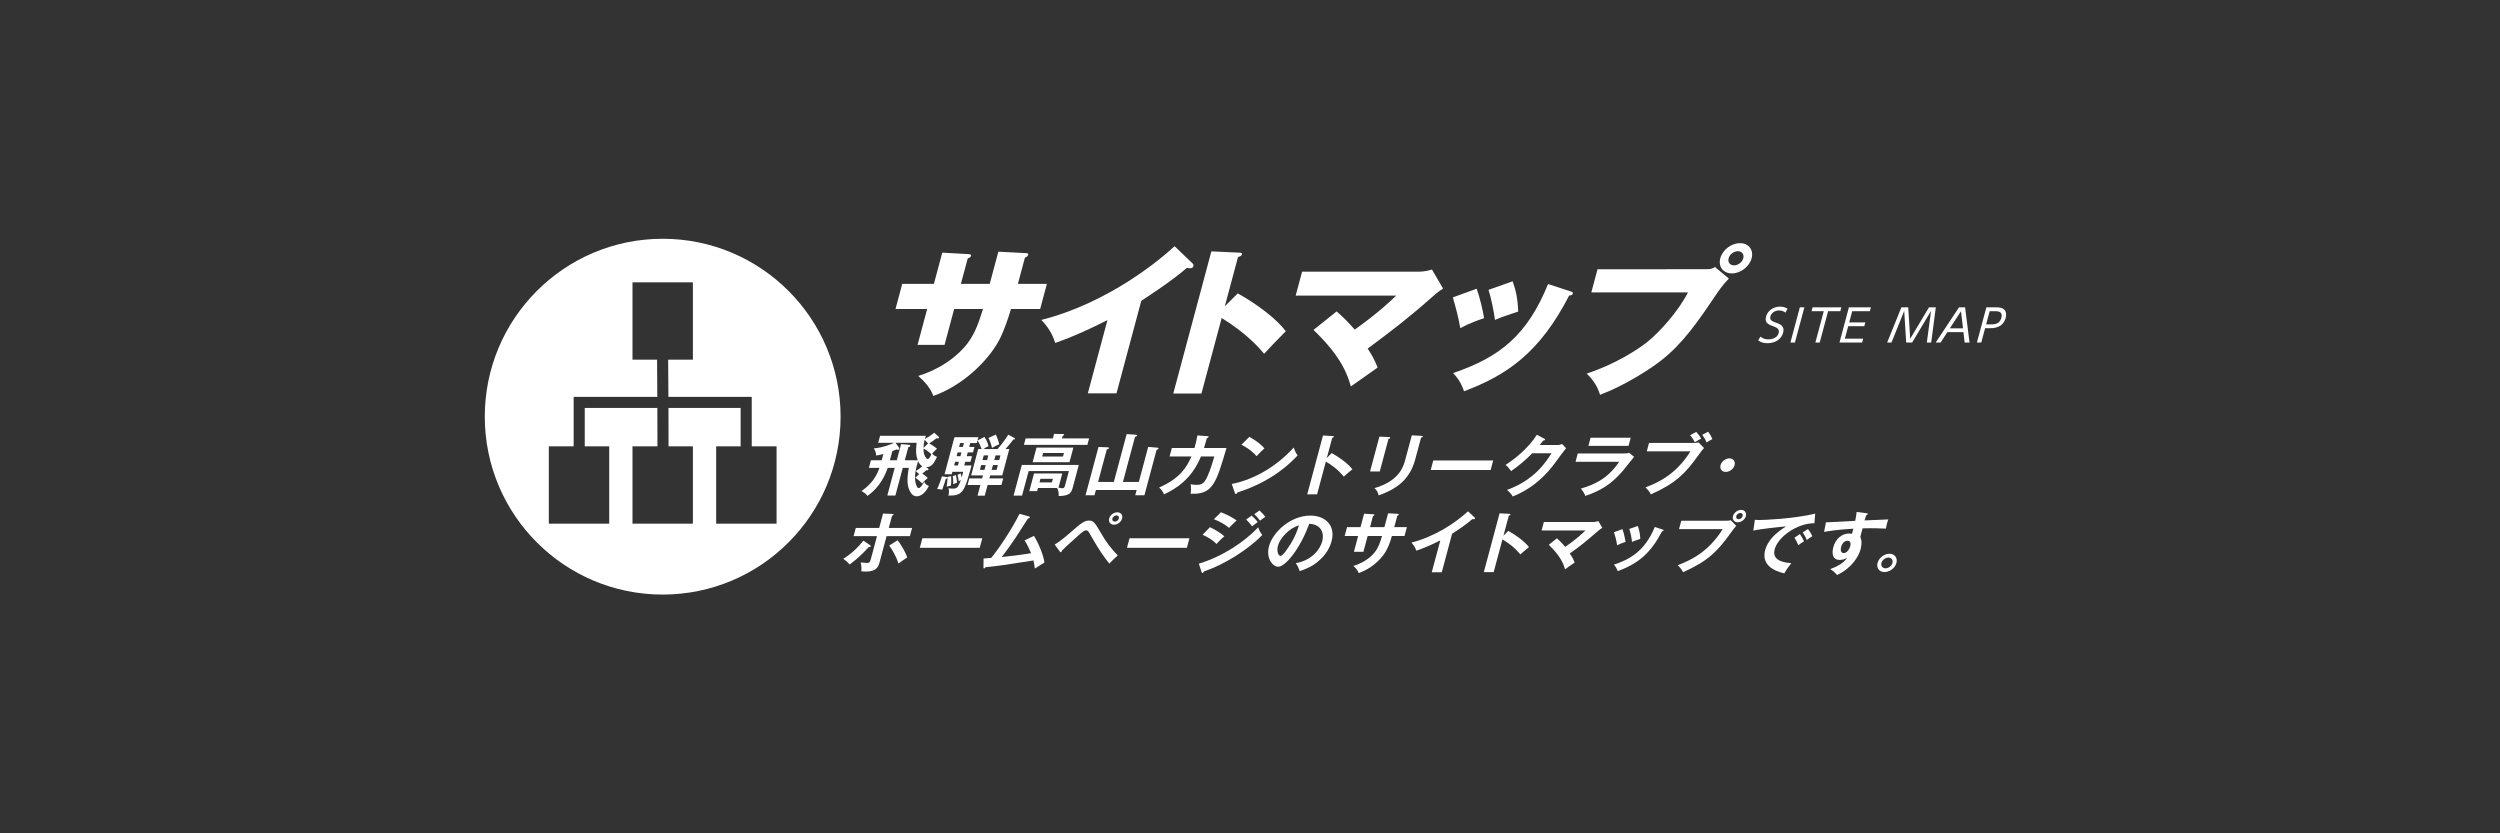 <?xml version="1.0" encoding="utf-8"?>
<!-- Generator: Adobe Illustrator 21.1.0, SVG Export Plug-In . SVG Version: 6.00 Build 0)  -->
<svg version="1.1" xmlns="http://www.w3.org/2000/svg" xmlns:xlink="http://www.w3.org/1999/xlink" x="0px" y="0px"
	 viewBox="0 0 900 300" enable-background="new 0 0 900 300" xml:space="preserve">
<rect x="0" y="0" width="900" height="300" fill="#333333" stroke="none"/>
<g id="スライド">
	<g>
		<g>
			<path fill="#FFFFFF" d="M359.41,90.606l10,0.521c0.479,0,0.853,0.173,0.744,0.579c-0.171,0.638-0.848,0.927-1.179,1.043
				l-2.531,9.446h10.439l-2.423,9.041h-10.5c-2.645,8.751-4.425,11.59-5.368,13.098c-4.81,7.649-13.502,15.01-22.575,18.197
				c-1.362-3.651-4.25-6.086-5.455-7.187c11.461-3.593,16.775-10.432,17.898-11.938c2.75-3.767,3.923-7.476,5.421-12.17h-10.38
				l-3.463,12.923h-9.719l3.463-12.923h-11.399l2.422-9.041h11.399l3.013-11.242l9.28,0.521c0.524,0.058,1.244,0.058,1.073,0.695
				c-0.109,0.405-0.65,0.638-1.209,0.928l-2.438,9.098h10.38L359.41,90.606z"/>
			<path fill="#FFFFFF" d="M401.935,141.604h-10.319l7.065-26.368c-6.179,3.129-12.415,6.026-18.824,8.229
				c-0.886-3.187-2.81-6.085-4.979-8.287c24.536-6.259,43.099-22.022,47.971-26.542l6.349,6.085c0.298,0.232,0.564,0.58,0.425,1.102
				c-0.14,0.521-0.682,0.753-1.162,0.753c-0.3,0-0.54,0-1.152-0.174c-5.58,4.926-16.005,11.59-16.443,11.881L401.935,141.604z"/>
			<path fill="#FFFFFF" d="M445.599,105.615c7.715,4.347,14,9.331,17.29,13.619c-3.71,3.768-4.118,4.173-7.813,8.114
				c-1.499-1.797-6.055-7.187-15.272-12.866l-7.283,27.18h-10.14l13.712-51.172l10.016,0.464c0.42,0,1.125,0.058,0.97,0.638
				c-0.155,0.579-0.878,0.811-1.39,0.927l-4.751,17.733L445.599,105.615z"/>
			<path fill="#FFFFFF" d="M481.18,112.106c2.872,2.492,4.446,4.23,6.525,6.549c8.681-6.201,13.205-10.548,14.916-12.228h-36.179
				l2.313-8.636h42.358c1.319,0,3.033-0.348,4.401-0.753l3.988,6.838c-2.113,1.391-2.915,2.145-3.701,2.84
				c-8.196,7.302-14.314,11.996-23.451,18.777c0.948,1.391,2.589,3.998,3.567,6.838c-2.656,1.854-6.943,4.868-9.616,6.78
				c-1.119-3.883-3.129-10.489-13.448-20.341L481.18,112.106z"/>
			<path fill="#FFFFFF" d="M531.597,103.936c1.084,2.897,2.252,7.939,2.679,10.604c-1.64,0.522-5.417,1.854-8.583,3.594
				c-0.61-3.767-1.642-7.534-2.674-11.069L531.597,103.936z M565.307,104.862c0.614,0.174,1.047,0.348,0.907,0.869
				c-0.155,0.58-1.011,0.638-1.311,0.638c-10.553,20.573-22.386,28.687-37.858,34.481c-0.394-1.217-1.433-4.057-3.945-6.548
				c16.897-5.737,26.688-13.619,34.207-32.048L565.307,104.862z M544.551,101.27c1.171,3.245,1.818,6.2,2.001,10.895
				c-4.8,1.565-6.396,2.145-8.368,3.014c-0.348-2.955-1.426-8.113-2.315-10.837L544.551,101.27z"/>
			<path fill="#FFFFFF" d="M614.289,96.923c1.859,0,2.372-0.348,3.097-0.812l5.002,4.173c-2.332,2.435-3.122,3.593-5.905,7.707
				c-7.801,11.649-13.171,18.256-21.413,23.936c-1.615,1.101-10.052,6.838-19.052,10.199c-1.063-3.419-2.71-5.563-4.79-7.649
				c9.989-3.246,18.302-8.52,22.064-11.591c4.231-3.478,10.762-10.605,14.381-17.618h-34.799l2.236-8.345H614.289z M630.584,92.982
				c-0.808,3.013-3.98,5.447-7.1,5.447c-3.12,0-4.987-2.435-4.18-5.447c0.823-3.072,3.979-5.447,7.1-5.447
				C629.464,87.535,631.407,89.91,630.584,92.982z M622.304,92.982c-0.373,1.391,0.458,2.55,1.958,2.55
				c1.439,0,2.949-1.159,3.322-2.55c0.389-1.449-0.517-2.551-1.956-2.551C624.188,90.432,622.692,91.533,622.304,92.982z"/>
		</g>
		<g>
			<path fill="#FFFFFF" d="M642.738,112.569c-0.623-0.53-1.332-0.803-2.264-0.803c-1.463,0-2.763,0.819-3.116,2.136
				c-0.361,1.351,0.624,1.768,1.854,2.201c1.583,0.547,3.378,1.237,2.715,3.711c-0.551,2.057-2.633,3.744-5.594,3.744
				c-1.363,0-2.445-0.306-3.387-1.013l0.83-1.365c0.772,0.658,1.68,0.996,2.86,0.996c1.514,0,3.262-0.69,3.684-2.266
				c0.336-1.253-0.473-1.896-1.322-2.201c-2.374-0.883-3.846-1.413-3.222-3.742c0.582-2.169,2.706-3.583,5.018-3.583
				c1.064,0,1.928,0.257,2.726,0.755L642.738,112.569z"/>
			<path fill="#FFFFFF" d="M649.574,110.642l-3.393,12.659h-1.63l3.393-12.659H649.574z"/>
			<path fill="#FFFFFF" d="M655.097,123.301h-1.563l3.022-11.277h-4.392l0.37-1.382h10.346l-0.37,1.382h-4.391L655.097,123.301z"/>
			<path fill="#FFFFFF" d="M671.523,116.056l-0.37,1.382h-5.805l-1.201,4.482h6.604l-0.37,1.381h-8.167l3.393-12.659h7.917
				l-0.37,1.382H666.8l-1.081,4.032H671.523z"/>
			<path fill="#FFFFFF" d="M686.961,110.642l0.712,11.311l6.756-11.311h2.462l-1.663,12.659h-1.563l1.518-11.374l-6.807,11.374
				h-2.146l-0.711-11.374l-4.578,11.374h-1.563l5.123-12.659H686.961z"/>
			<path fill="#FFFFFF" d="M701.054,119.558l-2.433,3.743h-1.764l8.383-12.659h2.195l1.597,12.659h-1.763l-0.428-3.743H701.054z
				 M706.688,118.208l-0.726-6.169l-4.031,6.169H706.688z"/>
			<path fill="#FFFFFF" d="M718.495,110.642c1.514,0,2.359,0.193,3.011,0.804c0.796,0.755,0.822,1.96,0.551,2.972
				c-1.003,3.743-4.562,3.743-5.843,3.743h-1.58l-1.378,5.141h-1.563l3.393-12.659H718.495z M716.751,116.779
				c1.081,0,3.109,0,3.738-2.346c0.646-2.41-1.333-2.41-2.464-2.41h-1.747l-1.274,4.756H716.751z"/>
		</g>
		<g>
			<path fill="#FFFFFF" d="M334.069,168.634c0.149,0.097,0.203,0.266,0.171,0.387c-0.064,0.241-0.296,0.266-0.802,0.289
				c-0.542,0.531-1.184,0.966-1.429,1.135c0.808,0.531,1.571,1.231,1.992,1.618c-0.706,0.579-1.406,1.23-2.031,1.979
				c-0.346-0.387-1.479-1.473-2.475-2.053l1.399-1.303l-1.227-1.111c1.188-0.7,1.931-1.327,2.365-1.738
				c-0.795-0.482-1.14-1.062-1.514-1.811c-0.103,0.29-0.374,1.207-0.516,1.738c-0.343,1.279-0.931,4.032-0.363,6.204
				c0.187,0.701,0.533,1.739,1.033,1.739c0.65,0,1.177-0.846,2.052-2.246c0.276,0.556,0.682,1.184,1.68,1.474
				c-0.42,0.82-1.953,3.741-4.426,3.741c-1.675,0-2.515-1.811-2.922-3.09c-0.759-2.391-0.127-5.867,0.116-7.146h-2.175l-2.666,9.947
				h-2.899l2.666-9.947h-2.524c-1.671,5.021-4.737,8.354-7.328,10.092c-0.265-0.41-0.641-0.966-2.108-1.738
				c1.749-1.304,4.888-3.598,6.463-8.354h-3.8l0.737-2.752h3.874l0.602-2.245c-1.309,0.313-1.578,0.387-2.598,0.556
				c-0.064-1.159-0.291-1.714-0.857-2.584c3.233-0.217,6.388-1.545,7.336-2.004h-5.749l0.679-2.534h16.496
				c-0.167,0.435-0.269,0.724-0.386,1.159c0.898-0.459,2.13-1.231,3.376-2.246l1.637,1.448c0.062,0.049,0.18,0.17,0.135,0.339
				c-0.025,0.097-0.178,0.289-0.478,0.289c-0.175,0-0.356-0.072-0.475-0.096c-0.768,0.627-1.937,1.448-2.598,1.858
				c0.653,0.362,1.729,1.014,2.789,1.907c-0.781,0.676-1.481,1.425-1.74,1.738c0.172,0.29,0.785,0.894,1.757,1.183
				c-1.082,2.173-1.846,3.718-3.978,3.742L334.069,168.634z M320.361,165.688h2.475l1.553-5.794l2.816,0.218
				c0.512,0.048,0.534,0.337,0.508,0.434c-0.039,0.146-0.233,0.314-0.716,0.436l-1.261,4.707h4.649
				c-0.568-1.424-0.808-3.235-0.393-6.277h-7.598l1.203,1.666c0.11,0.145,0.185,0.241,0.121,0.483
				c-0.052,0.193-0.278,0.386-0.504,0.386c-0.125,0-0.193-0.023-0.479-0.169c-0.426,0.193-0.684,0.314-1.493,0.628L320.361,165.688z
				 M334.101,159.653c-0.673-0.749-0.921-1.038-1.25-1.304c-0.352,1.593-0.387,2.655-0.401,2.897L334.101,159.653z M333.95,165.254
				c0.526,0,0.849-0.651,1.341-1.738c-0.949-0.845-1.289-1.159-2.825-2.052C332.405,164.119,333.6,165.254,333.95,165.254z"/>
			<path fill="#FFFFFF" d="M340.646,171.7c0.143,0.024,0.523,0.097,0.459,0.338s-0.459,0.313-0.615,0.338
				c-0.123,0.459-0.505,1.883-1.305,3.936c-0.3-0.097-0.717-0.218-1.803-0.267c0.962-2.1,1.438-3.693,1.697-4.562L340.646,171.7z
				 M350.816,160.885l-0.531,1.979h-1.899l-0.368,1.376h1.899l-0.537,2.004h-1.899l-0.355,1.328h2.625
				c-2.595,9.681-3.193,10.888-8.329,10.839c0.258-0.869,0.31-1.811,0.024-2.606c0.317,0.023,1.023,0.096,1.522,0.096
				c1.425,0,1.946-0.169,2.928-3.09c-0.119,0.072-0.653,0.386-0.766,0.435c-0.122-1.038-0.181-1.473-0.436-2.294l1.117-0.53
				c0.2,0.651,0.291,1.062,0.393,1.424c0.297-1.014,0.407-1.424,0.562-2.004h-3.899l-0.239,0.894h-2.599l3.577-13.351h8.623
				l-0.569,2.124h-2.375l-0.368,1.377H350.816z M342.397,171.41c0.069,0.579,0.105,2.125-0.069,3.429
				c-0.519,0.072-1.202,0.289-1.534,0.41c0.268-1.932,0.353-2.994,0.357-3.573L342.397,171.41z M344.106,171
				c0.188,0.604,0.388,2.101,0.438,2.752c-0.407,0.121-0.664,0.242-1.392,0.531c0.035-0.41,0.047-1.763-0.187-2.849L344.106,171z
				 M344.851,167.572l0.355-1.328h-1.375l-0.355,1.328H344.851z M345.743,164.24l0.368-1.376h-1.375l-0.368,1.376H345.743z
				 M346.643,160.885l0.368-1.377h-1.375l-0.368,1.377H346.643z M356.174,172.231h4.974l-0.634,2.365h-4.974l-1.028,3.839h-2.6
				l1.028-3.839h-4.624l0.634-2.365h4.624l0.291-1.087h-4.249l2.543-9.487h1.225c-0.462-1.353-0.739-1.907-1.44-3.114l2.462-1.256
				c0.955,1.473,1.257,2.486,1.455,3.332c-0.884,0.41-1.217,0.628-1.826,1.038h5.073c2.102-2.342,3.287-4.249,3.858-5.167
				l2.146,1.135c0.243,0.121,0.316,0.218,0.284,0.338c-0.071,0.266-0.396,0.266-0.596,0.266c-0.867,1.183-1.493,1.932-2.818,3.429
				h1.375l-2.543,9.487h-4.349L356.174,172.231z M353.212,167.427l-0.459,1.714h1.649l0.459-1.714H353.212z M355.347,165.616
				l0.446-1.666h-1.649l-0.446,1.666H355.347z M358.479,156.442c0.468,0.869,1.01,2.39,1.237,3.5c-0.679,0.29-1.65,0.749-2.6,1.305
				c-0.359-1.643-0.867-2.825-1.267-3.573L358.479,156.442z M357.461,167.427l-0.459,1.714h1.774l0.459-1.714H357.461z
				 M359.721,165.616l0.446-1.666h-1.774l-0.446,1.666H359.721z"/>
			<path fill="#FFFFFF" d="M373.671,175.684l-0.304,1.135h-2.824l1.707-6.374h10.173l-1.371,5.118
				c1.072,0.193,1.191,0.218,1.417,0.218c0.399,0,0.713-0.146,0.914-0.894l1.423-5.312h-14.497l-2.368,8.836h-3.049l2.957-11.032
				h20.52l-2.232,8.329c-0.543,2.027-1.531,2.824-5.019,2.872c0.019-0.627,0.093-1.834-0.573-2.896H373.671z M392.08,157.818
				l-0.628,2.342h-22.845l0.628-2.342h9.798l0.434-1.618l3.21,0.049c0.125,0,0.476,0,0.405,0.266
				c-0.059,0.217-0.341,0.338-0.536,0.41l-0.239,0.894H392.08z M386.419,161.126l-1.41,5.263h-13.271l1.41-5.263H386.419z
				 M374.558,172.376l-0.344,1.279h4.474l0.344-1.279H374.558z M375.523,163.081l-0.343,1.28h7.498l0.343-1.28H375.523z"/>
			<path fill="#FFFFFF" d="M400.985,173.486l4.612-17.213l3.215,0.217c0.345,0.024,0.6,0.097,0.535,0.338
				c-0.059,0.218-0.397,0.362-0.748,0.459l-4.341,16.199h5.724l3.377-12.602l3.229,0.266c0.218,0.023,0.562,0.048,0.483,0.337
				c-0.045,0.17-0.309,0.314-0.703,0.483l-4.373,16.32h-3.3l0.504-1.884h-14.671l-0.504,1.884H390.8l4.657-17.383l3.242,0.121
				c0.325,0,0.599,0.097,0.547,0.289c-0.052,0.193-0.29,0.339-0.816,0.531l-3.118,11.637H400.985z"/>
			<path fill="#FFFFFF" d="M434.675,157.021c0.319,0.024,0.487,0.048,0.43,0.266c-0.039,0.145-0.248,0.362-0.617,0.435
				c-0.161,0.604-0.433,1.521-1.051,3.549h8.099c-3.742,12.844-5.048,16.876-12.936,16.465c0.198-1.11,0.224-1.858,0.045-3.428
				c0.491,0.12,1.009,0.241,1.983,0.241c1.85,0,2.74-0.338,3.899-2.704c1.096-2.221,2.327-6.445,2.637-7.508h-4.824
				c-3.381,8.232-9.042,11.637-13.302,13.641c-0.403-1.015-0.873-1.69-1.766-2.463c7.585-3.308,9.978-7.388,11.644-11.178h-7.873
				l0.822-3.066h8.147c0.631-2.076,0.875-3.549,1.034-4.515L434.675,157.021z"/>
			<path fill="#FFFFFF" d="M443.442,174.234c6.329-1.23,15.006-5.069,22.283-13.108c0.532,1.376,0.709,1.835,1.418,2.824
				c-2.271,2.414-8.801,9.246-21.698,13.351c-0.114,0.241-0.217,0.531-0.567,0.531c-0.175,0-0.272-0.193-0.339-0.41L443.442,174.234
				z M449.765,157.264c3.196,1.785,4.533,3.138,5.437,4.151c-0.68,0.58-1.185,1.062-2.825,2.801
				c-2.282-2.486-4.41-3.597-5.473-4.104L449.765,157.264z"/>
			<path fill="#FFFFFF" d="M479.405,163.105c3.047,1.689,5.896,3.839,7.458,5.842c-1.24,0.99-1.7,1.4-3.105,2.632
				c-2.292-2.824-4.938-4.515-6.448-5.407l-3.157,11.781h-3.549l5.674-21.173l3.497,0.192c0.243,0.025,0.461,0.049,0.403,0.266
				c-0.071,0.266-0.416,0.339-0.571,0.362l-1.941,7.243L479.405,163.105z"/>
			<path fill="#FFFFFF" d="M500.037,157.335c0.294,0.024,0.494,0.024,0.436,0.242c-0.064,0.241-0.396,0.362-0.623,0.459
				l-3.131,11.684h-3.499l3.357-12.529L500.037,157.335z M511.752,156.901c0.368,0.023,0.474,0.097,0.441,0.217
				c-0.084,0.313-0.436,0.41-0.629,0.482l-2.097,7.822c-2.16,8.063-7.817,10.984-13.165,12.94c-0.153-1.014-0.639-1.907-1.494-2.632
				c8.865-2.583,10.393-7.629,11.104-10.284l2.335-8.716L511.752,156.901z"/>
			<path fill="#FFFFFF" d="M537.548,165.761l-0.918,3.429h-21.569l0.918-3.429H537.548z"/>
			<path fill="#FFFFFF" d="M560.56,160.209c0.825,0,1.32-0.17,1.821-0.362l1.393,1.521c-0.612,0.7-2.701,3.549-4.004,5.335
				c-6.144,8.378-13.036,11.154-15.194,12.023c-0.3-0.556-0.634-1.087-2.039-2.366c9.88-3.573,13.981-10.019,16.003-13.182h-6.948
				c-2.309,2.366-4.513,4.249-7.594,6.422c-0.82-1.135-1.073-1.497-2.004-2.221c3.212-2.101,8.02-5.771,11.284-10.864l2.692,1.425
				c0.112,0.048,0.311,0.145,0.252,0.362c-0.064,0.241-0.534,0.313-0.684,0.313c-0.455,0.579-0.752,0.941-1.276,1.594H560.56z"/>
			<path fill="#FFFFFF" d="M584.365,163.25c1.125,0,1.701-0.097,2.184-0.217l1.717,1.424c-0.632,0.772-3.324,4.201-3.905,4.877
				c-4.378,5.143-8.184,7.315-13.638,9.198c-0.377-1.014-0.97-1.883-1.612-2.655c4.142-1.184,9.509-3.211,13.778-9.633h-15.696
				l0.802-2.994H584.365z M587.061,157.577l-0.789,2.945h-14.446l0.789-2.945H587.061z"/>
			<path fill="#FFFFFF" d="M609.723,159.46c0.475,0,1.264-0.049,1.771-0.169l1.962,2.004c-0.542,0.531-0.7,0.748-2.206,2.824
				c-4.456,6.181-7.825,9.802-16.935,13.858c-0.418-0.869-1.017-1.618-1.952-2.512c3.882-1.521,10.755-4.225,16.202-12.988h-15.722
				l0.809-3.018H609.723z M610.64,155.477c0.589,0.604,1.416,1.714,1.771,2.438c-0.961,0.507-1.105,0.579-2.268,1.279
				c-0.184-0.338-0.798-1.497-1.701-2.511L610.64,155.477z M614.902,155.428c0.612,0.701,1.252,1.859,1.569,2.632
				c-1.168,0.628-1.287,0.7-2.148,1.207c-0.39-1.062-0.82-1.786-1.518-2.728L614.902,155.428z"/>
			<path fill="#FFFFFF" d="M624.448,167.451c-0.362,1.352-1.778,2.438-3.178,2.438s-2.233-1.087-1.871-2.438
				c0.362-1.353,1.803-2.438,3.178-2.438S624.811,166.099,624.448,167.451z"/>
			<path fill="#FFFFFF" d="M313.264,196.283c0.167,0.121,0.259,0.242,0.221,0.387c-0.071,0.266-0.396,0.266-0.714,0.241
				c-2.675,2.897-3.798,3.911-6.862,6.301c-0.612-0.7-1.437-1.448-2.324-2.052c3.236-2.004,5.545-4.37,7.22-6.519L313.264,196.283z
				 M317.892,184.889l3.292,0.121c0.325,0,0.53,0.071,0.472,0.289c-0.052,0.193-0.271,0.266-0.522,0.362l-1.177,4.394h8.397
				L327.565,193h-8.397l-2.445,9.126c-0.446,1.665-0.977,3.646-5.001,3.646c-0.449,0-1.186-0.049-1.673-0.097
				c0.067-0.531,0.207-1.425-0.208-3.235c0.624,0.097,1.541,0.218,2.216,0.218c1.075,0,1.172-0.362,1.58-1.884l2.083-7.773h-8.423
				l0.789-2.945h8.423L317.892,184.889z M323.115,194.497c1.515,1.811,3.117,4.877,3.493,6.18c-1.018,0.628-2.508,1.715-3.163,2.197
				c-0.63-2.124-2.197-5.046-3.339-6.47L323.115,194.497z"/>
			<path fill="#FFFFFF" d="M353.623,193.772l-0.919,3.429h-21.57l0.919-3.429H353.623z"/>
			<path fill="#FFFFFF" d="M372.218,192.903c1.841,2.922,3.563,7.412,3.768,9.633c-0.176,0.097-2.563,1.545-3.425,2.148
				c-0.18-1.473-0.403-2.414-0.518-2.921c-10.394,1.666-10.625,1.69-17.249,2.438c-0.19,0.338-0.316,0.435-0.516,0.435
				c-0.176,0-0.236-0.241-0.234-0.435l0.041-3.139c0.432-0.024,2.345-0.169,2.758-0.217c2.433-2.922,7.284-10.02,10.174-15.862
				l3.378,0.918c0.256,0.072,0.405,0.169,0.359,0.338c-0.077,0.29-0.385,0.41-0.723,0.459c-0.685,1.062-3.632,5.722-4.253,6.639
				c-1.628,2.438-3.351,4.853-5.152,7.194c2.358-0.217,7.243-0.82,10.566-1.376c-1.37-3.187-1.933-3.983-2.37-4.587L372.218,192.903
				z"/>
			<path fill="#FFFFFF" d="M379.703,196.042c2.229-1.328,4.977-3.742,5.833-4.515c3.83-3.38,5.005-4.128,6.505-4.128
				c1.499,0,2.111,0.7,4.056,4.08c2.287,4.056,4.074,6.156,6.303,8.474c-0.832,0.676-2.371,2.221-3.039,2.945
				c-1.631-2.027-3.489-4.515-6.324-9.512c-1.292-2.27-1.39-2.463-2.064-2.463c-0.601,0-1.173,0.459-2.772,1.859
				c-1.405,1.23-4.631,4.128-5.911,5.456c-0.071,0.265-0.148,0.556-0.474,0.556c-0.125,0-0.18-0.073-0.285-0.242L379.703,196.042z
				 M403.964,186.65c-0.343,1.28-1.676,2.246-2.926,2.246s-2.065-0.966-1.723-2.246c0.343-1.279,1.669-2.221,2.919-2.221
				S404.307,185.371,403.964,186.65z M400.465,186.65c-0.2,0.652,0.245,1.135,0.87,1.135s1.279-0.482,1.454-1.135
				c0.168-0.628-0.228-1.11-0.853-1.11S400.633,186.022,400.465,186.65z"/>
			<path fill="#FFFFFF" d="M428.201,193.772l-0.919,3.429h-21.569l0.919-3.429H428.201z"/>
			<path fill="#FFFFFF" d="M431.578,202.923c8.76-2.656,16.563-7.991,21.377-13.085c0.146,0.482,0.419,1.424,1.462,2.752
				c-5.236,5.456-14.164,10.888-20.983,13.109c-0.114,0.241-0.28,0.579-0.58,0.579c-0.175,0-0.218-0.121-0.284-0.338
				L431.578,202.923z M435.572,189.789c1.756,0.725,4.427,2.511,5.194,3.283c-1.146,0.918-2.408,2.27-2.838,2.753
				c-1.838-1.907-4.296-2.994-5.012-3.308L435.572,189.789z M439.539,184.405c2.416,0.966,3.952,1.763,5.66,2.945
				c-0.643,0.531-2.188,2.101-2.743,2.681c-1.568-1.328-3.472-2.343-5.438-3.115L439.539,184.405z M450.589,185.612
				c0.632,0.531,1.709,1.642,2.203,2.318c-0.561,0.41-1.473,1.11-2.039,1.545c-0.203-0.266-1.1-1.497-2.146-2.438L450.589,185.612z
				 M453.429,183.778c0.651,0.555,1.672,1.689,2.079,2.317c-0.295,0.169-0.679,0.386-1.888,1.352
				c-0.66-0.893-1.303-1.665-2.09-2.366L453.429,183.778z"/>
			<path fill="#FFFFFF" d="M466.479,202.729c6.189-1.086,8.853-5.335,9.532-7.87c0.75-2.801-0.244-6.084-4.686-6.302
				c-3.262,9.006-8.596,15.476-11.17,15.476c-1.925,0-4.483-3.042-3.325-7.363c1.378-5.143,7.787-11.058,14.91-11.058
				c5.323,0,9.166,3.477,7.62,9.247c-0.964,3.597-3.267,5.938-4.91,7.314c-2.198,1.859-4.505,2.729-6.542,3.429
				C467.481,204.396,467.175,203.768,466.479,202.729z M460.062,196.452c-0.55,2.052,0.142,3.67,0.917,3.67
				c0.725,0,1.864-1.642,2.523-2.607c2.881-4.128,3.771-7.267,4.118-8.377C463.95,190.151,460.747,193.894,460.062,196.452z"/>
			<path fill="#FFFFFF" d="M499.72,184.792l3.497,0.192c0.218,0.025,0.38,0.073,0.335,0.242c-0.071,0.266-0.378,0.386-0.517,0.435
				l-1.1,4.104h4.549l-0.854,3.187h-4.549c-1.358,5.069-3.163,7.049-4.061,8.063c-2.14,2.39-4.913,4.249-7.89,5.287
				c-0.36-0.99-0.978-1.763-1.914-2.56c4.549-1.4,6.929-3.935,7.73-4.974c1.341-1.737,1.965-3.693,2.585-5.817h-5.174l-1.526,5.697
				h-3.425l1.526-5.697h-4.849l0.854-3.187h4.849l1.294-4.829l3.248,0.193c0.218,0.024,0.518,0.024,0.447,0.29
				c-0.046,0.169-0.246,0.266-0.503,0.386l-1.062,3.96h5.174L499.72,184.792z"/>
			<path fill="#FFFFFF" d="M519.038,206.013h-3.6l3.073-11.467c-4.991,2.486-7.46,3.307-8.638,3.693
				c-0.34-1.062-0.969-2.076-1.773-2.897c8.567-2.221,15.937-7.146,20.367-11.274l2.403,2.221c0.118,0.121,0.168,0.218,0.135,0.339
				c-0.058,0.217-0.334,0.313-0.534,0.313c-0.125,0-0.318-0.024-0.431-0.072c-2.255,1.979-4.75,3.646-7.283,5.263L519.038,206.013z"
				/>
			<path fill="#FFFFFF" d="M542.975,191.117c3.047,1.689,5.896,3.839,7.457,5.842c-1.239,0.99-1.699,1.4-3.104,2.632
				c-2.293-2.824-4.939-4.515-6.449-5.407l-3.157,11.78h-3.549l5.674-21.172l3.497,0.192c0.243,0.025,0.462,0.049,0.403,0.266
				c-0.071,0.266-0.416,0.339-0.571,0.362l-1.941,7.243L542.975,191.117z"/>
			<path fill="#FFFFFF" d="M560.488,193.797c0.446,0.387,1.6,1.4,2.996,3.09c3.816-2.68,5.796-4.466,7.283-5.914h-15.796
				l0.815-3.042h17.846c0.2,0,0.993-0.072,1.765-0.338l1.428,2.414c-0.428,0.29-0.942,0.627-1.239,0.893
				c-5.384,4.611-5.977,5.143-10.493,8.378c0.951,1.304,1.289,1.907,1.783,3.234c-0.34,0.241-1.899,1.305-2.208,1.521
				c-0.553,0.386-0.898,0.651-1.244,0.917c-0.388-1.352-1.327-4.562-5.863-8.812L560.488,193.797z"/>
			<path fill="#FFFFFF" d="M598.534,190.634c0.23,0.073,0.418,0.121,0.366,0.314c-0.065,0.241-0.409,0.313-0.565,0.338
				c-3.949,7.557-8.291,11.54-15.958,14.316c-0.513-1.353-0.971-1.883-1.379-2.318c5.71-1.906,11.11-4.804,14.732-13.567
				L598.534,190.634z M584.077,190.489c0.518,1.425,0.913,3.211,1.12,4.587c-0.709,0.218-1.925,0.652-3.035,1.255
				c-0.252-1.858-0.604-3.065-1.132-4.731L584.077,190.489z M589.61,189.33c0.415,1.159,0.814,2.56,0.895,4.684
				c-0.576,0.193-1.961,0.604-2.983,1.062c-0.155-1.473-0.502-3.259-0.977-4.659L589.61,189.33z"/>
			<path fill="#FFFFFF" d="M621.325,187.472c0.5,0,1.264-0.049,1.771-0.169l1.962,2.004c-0.542,0.531-0.7,0.748-2.206,2.824
				c-4.456,6.181-7.825,9.802-16.935,13.858c-0.418-0.87-1.017-1.618-1.927-2.512c3.856-1.521,10.729-4.225,16.178-12.988h-15.722
				l0.808-3.018H621.325z M628.521,185.806c-0.33,1.231-1.646,2.222-2.92,2.222s-2.059-0.99-1.729-2.222
				c0.336-1.255,1.651-2.245,2.926-2.245S628.85,184.574,628.521,185.806z M625.047,185.806c-0.162,0.604,0.202,1.11,0.852,1.11
				s1.285-0.507,1.447-1.11c0.168-0.628-0.221-1.135-0.846-1.135S625.215,185.178,625.047,185.806z"/>
			<path fill="#FFFFFF" d="M653.194,188.365c-6.241-0.024-13.116,4.925-14.3,9.343c-0.757,2.824,0.801,4.659,5.996,5.045
				c-1.447,1.763-2.126,2.897-2.552,3.646c-3.579-0.821-8.339-2.922-6.871-8.402c0.867-3.234,3.511-6.011,7.525-8.498
				c-1.625,0.097-9.219,0.918-11.805,1.521l0.566-3.887c0.462,0.048,0.931,0.072,1.605,0.072c1.699,0,12.232-0.41,20.11-2.293
				L653.194,188.365z M647.979,192.252c0.246,0.386,1.121,1.786,1.477,2.607c-0.742,0.435-1.861,1.255-2.051,1.4
				c-0.526-1.207-0.802-1.763-1.405-2.681L647.979,192.252z M650.857,190.465c0.545,0.58,1.276,1.859,1.589,2.56
				c-0.646,0.362-1.396,0.917-1.993,1.376c-0.471-1.135-0.79-1.714-1.469-2.729L650.857,190.465z"/>
			<path fill="#FFFFFF" d="M671.895,184.743c0.388,0.049,0.55,0.097,0.504,0.267c-0.058,0.217-0.227,0.289-0.509,0.41
				c-0.192,0.435-0.327,0.845-0.643,1.931c7.4-0.29,8.237-0.338,8.544-0.361c-0.16,0.41-0.204,0.482-0.392,1.183
				c-0.161,0.604-0.4,1.497-0.47,2.125c-4.697-0.193-7.259-0.146-8.396-0.097c-0.11,0.41-0.587,2.003-0.816,3.138
				c0.829,1.666,0.176,4.104,0.098,4.394c-0.686,2.56-3.205,6.833-8.482,9.271c-0.562-0.699-1.096-1.23-2.449-2.147
				c4.332-1.521,5.605-3.381,6.105-4.129c-0.83,0.579-1.726,0.845-2.626,0.845c-3.049,0-2.803-2.969-2.369-4.587
				c0.795-2.97,3.044-4.925,5.693-4.925c0.524,0,0.78,0.072,1.01,0.145c0.297-1.014,0.388-1.352,0.53-1.883
				c-5.715,0.338-8.749,0.845-10.558,1.159l0.675-3.452c0.824,0,1.787-0.049,10.54-0.531c0.393-1.932,0.442-2.583,0.503-3.188
				L671.895,184.743z M662.824,196.863c-0.537,2.003,0.523,2.245,0.948,2.245c1,0,1.96-1.159,2.335-2.56
				c0.136-0.507,0.354-1.883-1.046-1.883C664.212,194.666,663.219,195.391,662.824,196.863z"/>
			<path fill="#FFFFFF" d="M682.714,202.657c-0.492,1.835-2.43,3.283-4.278,3.283c-1.875,0-3.012-1.448-2.52-3.283
				c0.491-1.835,2.41-3.308,4.285-3.308C682.075,199.35,683.205,200.822,682.714,202.657z M677.315,202.657
				c-0.285,1.062,0.382,1.932,1.482,1.932c1.1,0,2.206-0.869,2.491-1.932c0.278-1.038-0.356-1.932-1.456-1.932
				C678.708,200.726,677.594,201.619,677.315,202.657z"/>
		</g>
		<path fill="#FFFFFF" d="M238.567,85.957c-35.37,0-64.043,28.673-64.043,64.043c0,35.37,28.673,64.043,64.043,64.043
			S302.61,185.37,302.61,150C302.61,114.63,273.937,85.957,238.567,85.957z M279.564,188.53h-21.745v-27.843h8.804v-13.82h-25.974
			c0.025,5.49,0.034,10.117,0.027,13.82h8.764v27.843h-21.745v-27.843h8.983c0.006-3.946-0.005-8.726-0.028-13.82h-26.138v13.82
			h8.804v27.843h-21.745v-27.843h8.941v-17.82h30.119c-0.024-4.436-0.055-9.004-0.09-13.393h-8.845v-27.843h21.745v27.843h-8.901
			c0.03,3.877,0.063,8.57,0.09,13.393h29.995v17.82h8.941V188.53z"/>
	</g>
</g>
<g id="レイヤー_5">
</g>
<g id="コンテンツ">
</g>
<g id="footer">
</g>
<g id="headerロゴ">
</g>
</svg>
